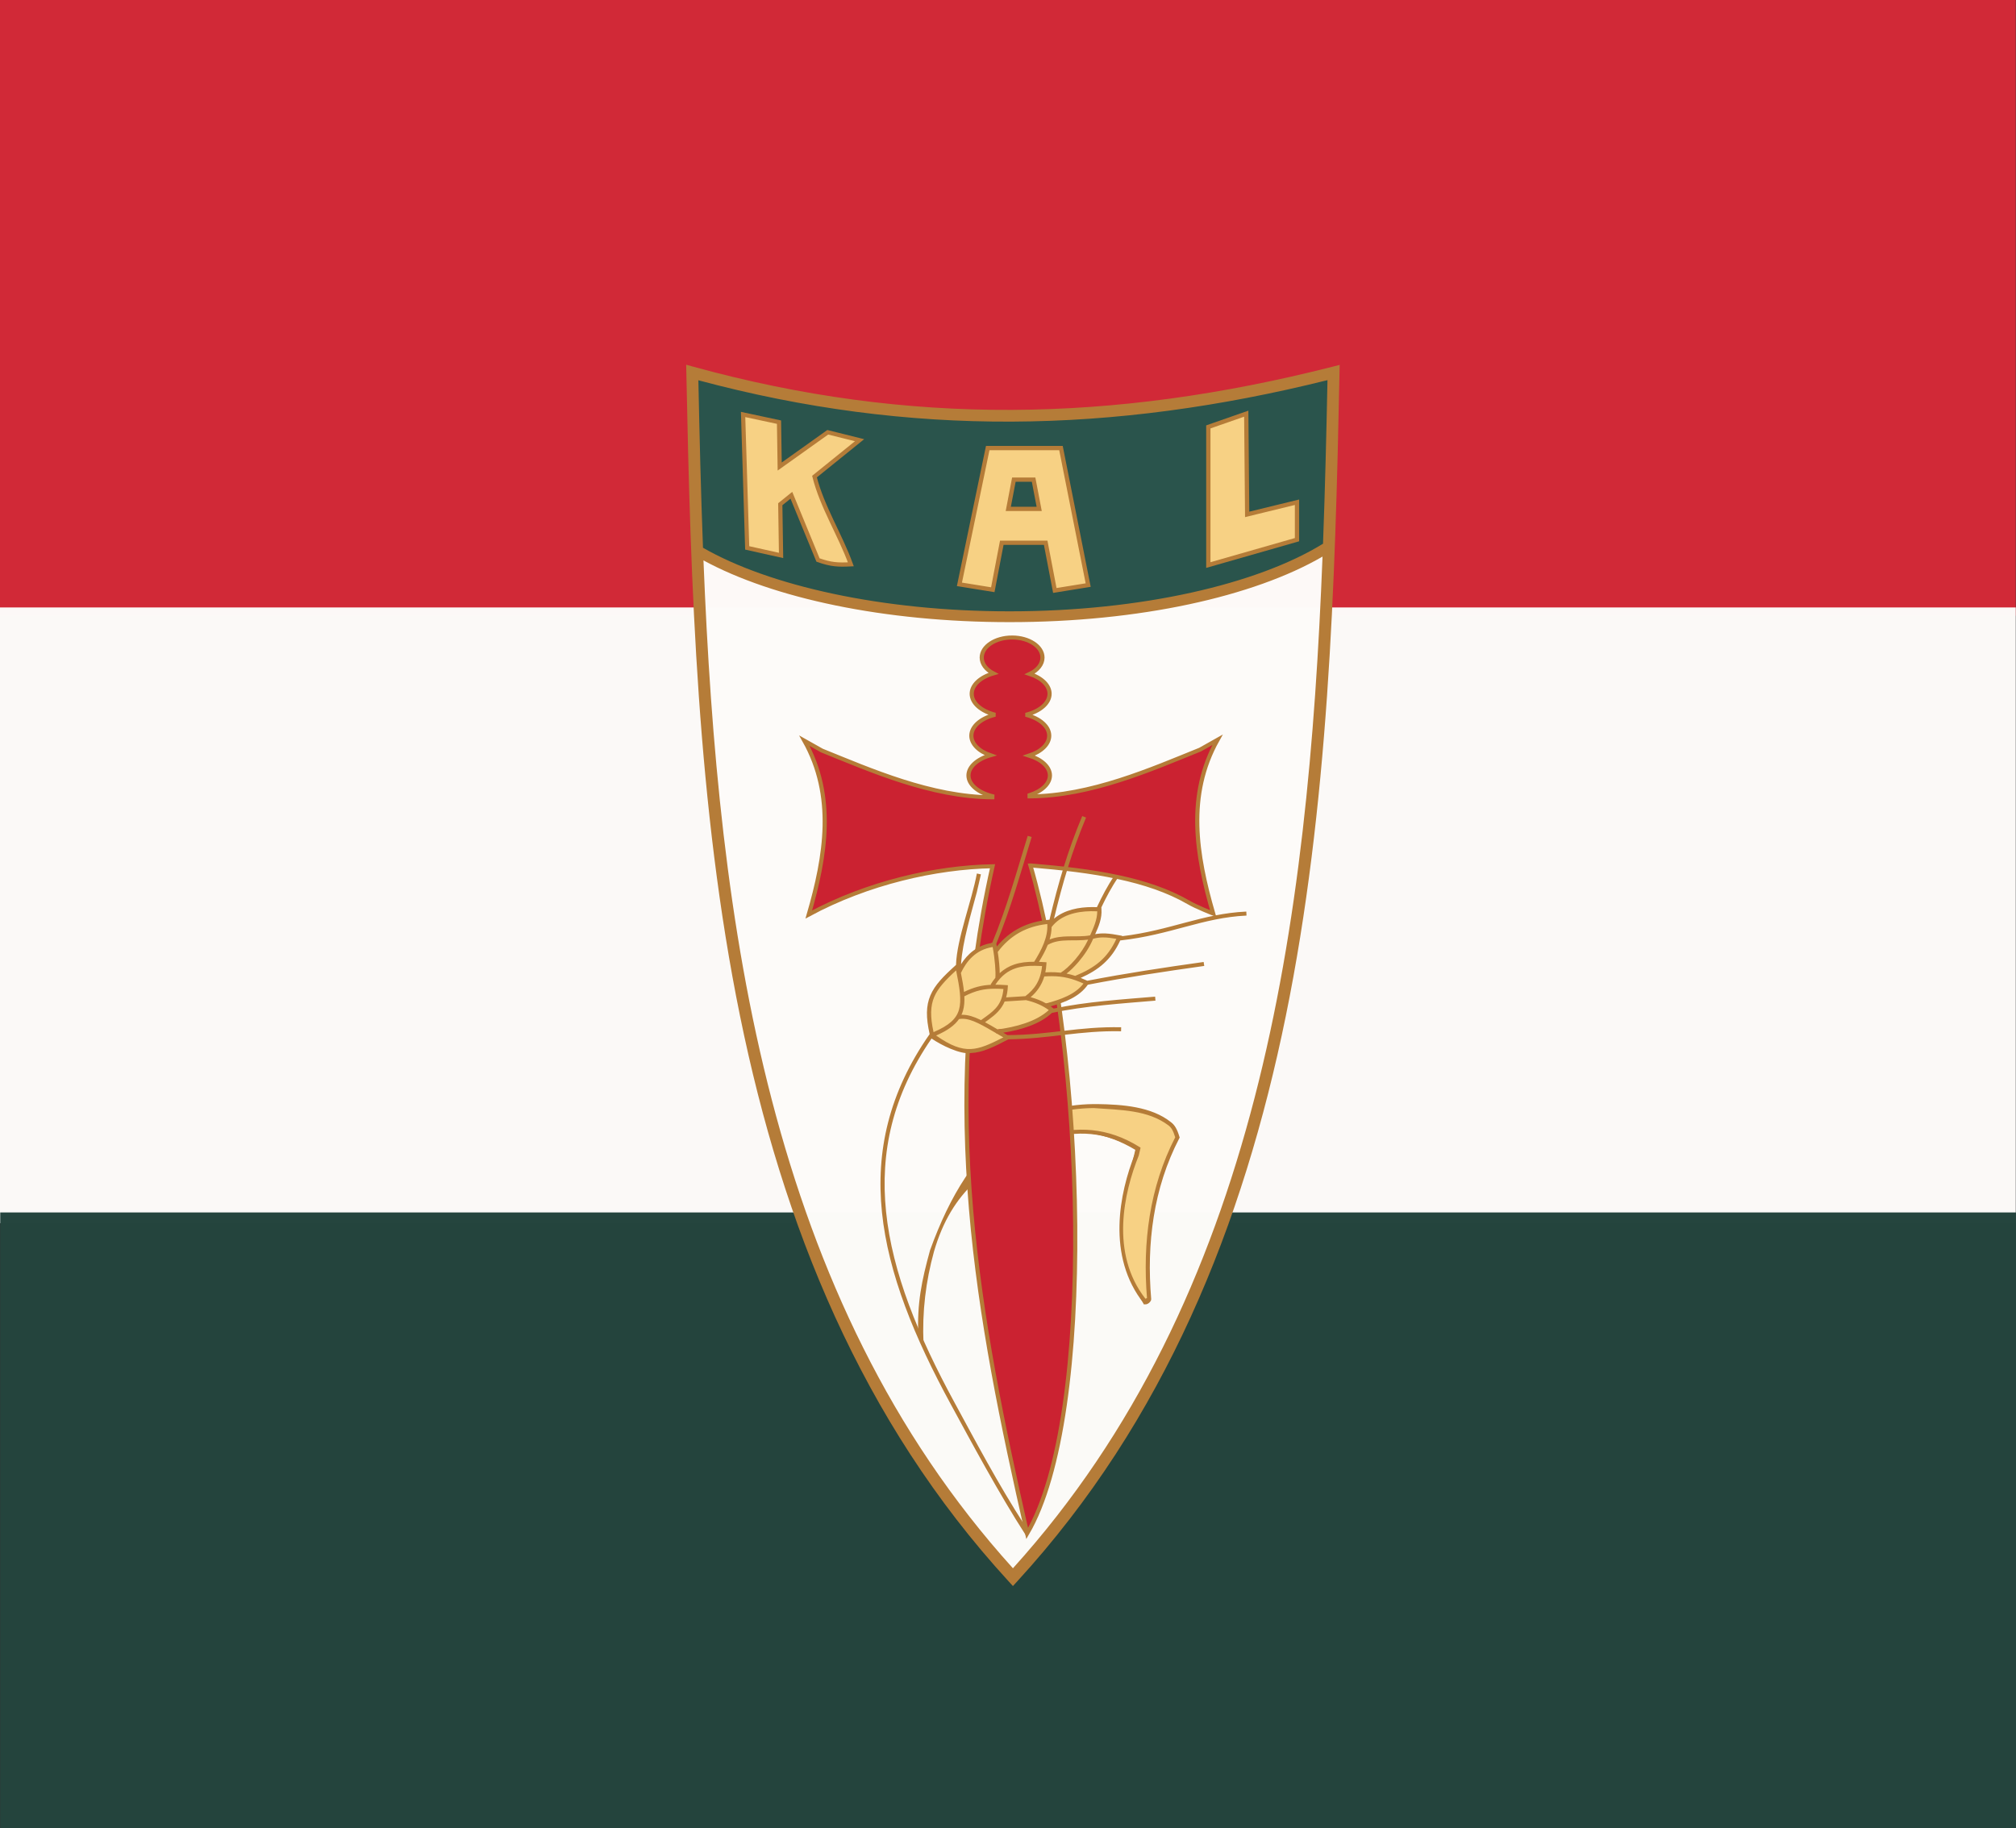 <?xml version="1.0" encoding="UTF-8" standalone="no"?>
<!-- Created with Inkscape (http://www.inkscape.org/) -->

<svg
   xmlns:dc="http://purl.org/dc/elements/1.1/"
   xmlns:cc="http://creativecommons.org/ns#"
   xmlns:rdf="http://www.w3.org/1999/02/22-rdf-syntax-ns#"
   xmlns:svg="http://www.w3.org/2000/svg"
   xmlns="http://www.w3.org/2000/svg"
   xmlns:sodipodi="http://sodipodi.sourceforge.net/DTD/sodipodi-0.dtd"
   xmlns:inkscape="http://www.inkscape.org/namespaces/inkscape"
   version="1.1"
   id="svg16927"
   width="926.91"
   height="840.609"
   viewBox="0 0 1946.512 1765.278"
   sodipodi:docname="KALOT (National Organization of Catholic Agricultural Youth Clubs) flag.svg"
   inkscape:version="0.92.1 r15371">
  <rect x="0" y="0" width="1946.512" height="1765.278" fill="#333333" stroke="none"/>
  <defs
     id="defs16931" />
  <sodipodi:namedview
     pagecolor="#ffffff"
     bordercolor="#666666"
     borderopacity="1"
     objecttolerance="10"
     gridtolerance="10"
     guidetolerance="10"
     inkscape:pageopacity="0"
     inkscape:pageshadow="2"
     inkscape:window-width="1366"
     inkscape:window-height="705"
     id="namedview16929"
     showgrid="false"
     scale-x="2.1"
     inkscape:pagecheckerboard="true"
     fit-margin-top="0"
     fit-margin-left="0"
     fit-margin-right="0"
     fit-margin-bottom="0"
     inkscape:zoom="0.25213675"
     inkscape:cx="706.12829"
     inkscape:cy="556.07056"
     inkscape:window-x="-8"
     inkscape:window-y="-8"
     inkscape:window-maximized="1"
     inkscape:current-layer="svg16927" />
  <g
     id="g17736"
     transform="translate(914.035,203.887)" />
  <g
     id="g17953"
     transform="translate(-241.401,-26.079)">
    <g
       transform="translate(2036.254,473.778)"
       id="g17930">
      <path
         style="fill:#d12937;fill-opacity:1;stroke:#b57c38;stroke-width:0;stroke-miterlimit:4;stroke-dasharray:none;stroke-opacity:1"
         d="M -1794.853,-447.7 H 151.441 V 146.845 H -1794.853 Z"
         id="rect17894"
         inkscape:connector-curvature="0" />
      <path
         inkscape:connector-curvature="0"
         style="fill:#fdfbf9;fill-opacity:0.988;stroke:#b57c38;stroke-width:0;stroke-miterlimit:4;stroke-dasharray:none;stroke-opacity:1"
         d="M -1794.853,138.845 H 151.441 V 733.39 H -1794.853 Z"
         id="rect17894-3" />
      <path
         inkscape:connector-curvature="0"
         style="fill:#25453e;fill-opacity:0.996;stroke:#b57c38;stroke-width:0;stroke-miterlimit:4;stroke-dasharray:none;stroke-opacity:1"
         d="M -1794.635,723.033 H 151.659 V 1317.578 H -1794.635 Z"
         id="rect17894-3-1" />
    </g>
    <g
       transform="translate(3379.119,-285.559)"
       id="g17892">
      <g
         id="g17825"
         transform="translate(650.634,684.288)">
        <g
           transform="matrix(1.041,0,0,1.043,-1838.472,-187.746)"
           id="g17811">
          <path
             style="fill:#fdfbf9;fill-opacity:0.99;stroke:#000000;stroke-width:0;stroke-linecap:butt;stroke-linejoin:miter;stroke-miterlimit:4;stroke-dasharray:none;stroke-opacity:1"
             d="m -1227.006,169.157 c 7.962,393.583 25.462,818.254 297.415,1113.901 271.953,-295.647 289.452,-720.318 297.415,-1113.901 -203.828,51.574 -393.842,55.051 -594.829,0 z"
             id="path17762"
             inkscape:connector-curvature="0"
             sodipodi:nodetypes="cccc" />
          <path
             style="fill:#2a544c;fill-opacity:0.995;stroke:#000000;stroke-width:1px;stroke-linecap:butt;stroke-linejoin:miter;stroke-opacity:1"
             d="m -1231.006,169.157 2.506,56.911 2.251,73.333 -2.103,36.458 c 151.258,67.136 325.067,70.153 476.057,37.86 l 73.617,-24.539 39.262,-16.827 2.804,-141.625 -2.804,-23.137 -117.787,25.941 c -147.657,26.214 -294.025,11.655 -439.599,-16.827 z"
             id="path17806"
             inkscape:connector-curvature="0"
             sodipodi:nodetypes="cccccccccccc" />
          <path
             inkscape:connector-curvature="0"
             id="path17762-1"
             style="color:#000000;font-style:normal;font-variant:normal;font-weight:normal;font-stretch:normal;font-size:medium;line-height:normal;font-family:sans-serif;font-variant-ligatures:normal;font-variant-position:normal;font-variant-caps:normal;font-variant-numeric:normal;font-variant-alternates:normal;font-feature-settings:normal;text-indent:0;text-align:start;text-decoration:none;text-decoration-line:none;text-decoration-style:solid;text-decoration-color:#000000;letter-spacing:normal;word-spacing:normal;text-transform:none;writing-mode:lr-tb;direction:ltr;text-orientation:mixed;dominant-baseline:auto;baseline-shift:baseline;text-anchor:start;white-space:normal;shape-padding:0;clip-rule:nonzero;display:inline;overflow:visible;visibility:visible;opacity:1;isolation:auto;mix-blend-mode:normal;color-interpolation:sRGB;color-interpolation-filters:linearRGB;solid-color:#000000;solid-opacity:1;vector-effect:none;fill:#b57c38;fill-opacity:1;fill-rule:nonzero;stroke:none;stroke-width:11;stroke-linecap:butt;stroke-linejoin:miter;stroke-miterlimit:4;stroke-dasharray:none;stroke-dashoffset:0;stroke-opacity:1;color-rendering:auto;image-rendering:auto;shape-rendering:auto;text-rendering:auto;enable-background:accumulate"
             d="m -1236.648,160.383 0.148,7.363 c 7.964,394.154 25.214,821.031 298.859,1118.891 l 4.049,4.41 4.051,-4.41 C -655.896,988.778 -638.646,561.9 -630.682,167.746 l 0.146,-7.215 -6.996,1.771 c -203.093,51.453 -391.941,54.897 -592.016,0.027 z m 594.809,14.262 c -1.028,50.121 -2.245,100.702 -4.137,151.418 -60.366,37.224 -168.109,62.609 -290.713,62.609 -118.437,0 -222.978,-23.67 -284.373,-58.859 -1.972,-51.93 -3.225,-103.729 -4.277,-155.045 196.955,52.727 383.997,49.412 583.5,-0.123 z m -4.592,163.346 c -13.415,340.006 -59.166,684.904 -287.158,936.604 -227.204,-250.829 -273.428,-594.213 -287.021,-933.076 64.412,34.954 167.489,57.16 283.922,57.16 120.314,0 226.388,-23.677 290.258,-60.688 z" />
        </g>
        <g
           transform="matrix(1,0,0,0.965,-3712.271,-333.955)"
           id="g17760">
          <g
             id="g17751">
            <g
               id="g17741">
              <path
                 sodipodi:nodetypes="cscccccsccccc"
                 inkscape:connector-curvature="0"
                 id="path17731"
                 d="m 855.71,1143.893 c 25.362,-44.969 61.884,-70.291 104.555,-76.699 20.694,-3.108 42.455,0.507 65.816,4.134 l 16.476,5.258 12.971,8.413 5.101,12.897 -13.865,34.077 c -8.232,25.586 -11.16,51.637 -13.364,75.368 -1.612,17.356 0.952,36.055 -0.556,55.351 l -4.177,1.856 c -31.019,-56.305 -24.007,-89.103 -9.072,-149.594 l 1.06,-4.774 c -58.191,-36.454 -110.516,-11.875 -164.944,33.712 z"
                 style="fill:#f7d184;fill-opacity:1;stroke:#b57c38;stroke-width:1px;stroke-linecap:butt;stroke-linejoin:miter;stroke-opacity:1" />
              <path
                 style="color:#000000;font-style:normal;font-variant:normal;font-weight:normal;font-stretch:normal;font-size:medium;line-height:normal;font-family:sans-serif;font-variant-ligatures:normal;font-variant-position:normal;font-variant-caps:normal;font-variant-numeric:normal;font-variant-alternates:normal;font-feature-settings:normal;text-indent:0;text-align:start;text-decoration:none;text-decoration-line:none;text-decoration-style:solid;text-decoration-color:#000000;letter-spacing:normal;word-spacing:normal;text-transform:none;writing-mode:lr-tb;direction:ltr;text-orientation:mixed;dominant-baseline:auto;baseline-shift:baseline;text-anchor:start;white-space:normal;shape-padding:0;clip-rule:nonzero;display:inline;overflow:visible;visibility:visible;opacity:1;isolation:auto;mix-blend-mode:normal;color-interpolation:sRGB;color-interpolation-filters:linearRGB;solid-color:#000000;solid-opacity:1;vector-effect:none;fill:#b57c38;fill-opacity:1;fill-rule:nonzero;stroke:none;stroke-width:4;stroke-linecap:butt;stroke-linejoin:miter;stroke-miterlimit:4;stroke-dasharray:none;stroke-dashoffset:0;stroke-opacity:1;color-rendering:auto;image-rendering:auto;shape-rendering:auto;text-rendering:auto;enable-background:accumulate"
                 d="m 983.174,1064.666 c -1.142,-0.01 -2.277,-0.01 -3.406,0 -30.12,0.322 -55.845,8.614 -77.828,23.926 -35.174,24.498 -60.658,66.698 -80.02,122.297 l -0.023,0.072 -0.019,0.072 c -8.025,30.25 -12.653,52.963 -11.283,85.432 l 4.988,7.764 c -1.349,-31.985 2.158,-61.994 10.141,-92.092 17.01,-60.264 51.252,-87.273 109.742,-112.488 27.429,-8.743 55.765,-8.068 85.189,10.533 l -1.06,4.774 c -14.614,37.787 -27.818,102.259 9.072,149.594 2.128,1.893 7.003,-1.968 6.769,-4.789 -4.524,-55.422 2.052,-110.826 27.139,-160.899 l 0.35,-0.695 -0.215,-0.75 c -2.271,-7.949 -4.605,-11.806 -8.195,-14.645 -18.802,-15.654 -46.891,-17.75 -71.34,-18.11 z m -3.322,3.965 c 26.665,2.007 52.13,1.817 72.182,17.283 2.824,2.232 4.532,5.005 6.596,11.982 -24.95,50.25 -31.582,105.628 -27.256,160.83 l -1.49,0.744 c -34.306,-45.506 -20.765,-106.426 -6.494,-143.25 l 0.055,-0.141 1.736,-7.814 -1.166,-0.756 c -30.804,-19.962 -61.132,-20.794 -89.764,-11.668 -25.69,8.188 -50.021,24.334 -72.924,41.621 12.504,-18.863 26.66,-34.272 42.9,-45.584 21.342,-14.865 46.231,-22.959 75.625,-23.248 z"
                 id="path17725"
                 inkscape:connector-curvature="0"
                 sodipodi:nodetypes="cccccccccccccccccccccccccccccccccc" />
            </g>
            <path
               sodipodi:nodetypes="ccccccccccccccccccccccccccccccc"
               inkscape:connector-curvature="0"
               d="m 901.135,597.781 c -16.196,1.3e-4 -29.325,9.011 -29.324,20.127 0.013,6.171 4.151,11.996 11.225,15.805 -12.785,3.849 -20.874,11.76 -20.881,20.422 0.005,9.088 8.898,17.306 22.637,20.92 -13.915,3.558 -22.97,11.826 -22.988,20.99 0.017,8.036 6.999,15.473 18.381,19.578 -13,3.921 -21.157,11.709 -21.164,20.203 0.021,8.926 9.03,17.022 23.049,20.715 l -0.023,1.17 C 822.826,757.385 764.129,730.403 717.444,710.889 l -16.826,-9.816 c 29.996,55.468 20.66,115.11 4.205,173.877 57.03,-31.856 122.491,-47.187 177.416,-48.297 -52.414,241.624 -13.998,451.775 33.434,667.68 67.283,-118.443 55.326,-482.054 3.172,-668.447 0.175,-0.006 0.344,-0.008 0.52,-0.014 60.216,5.164 112.689,13.42 152.066,36.941 7.481,4.599 23.838,11.219 23.838,11.219 -16.455,-58.767 -25.791,-118.409 4.205,-173.877 l -16.826,9.816 c -46.695,19.519 -105.407,46.507 -164.639,46.822 l -0.023,-1.256 c 12.152,-4.066 19.643,-11.578 19.658,-19.711 -0.008,-8.234 -7.679,-15.824 -20.064,-19.855 11.945,-4.012 19.365,-11.64 19.383,-19.926 -0.008,-9.087 -8.901,-17.303 -22.639,-20.916 13.918,-3.558 22.974,-11.828 22.99,-20.994 -0.009,-8.237 -7.334,-15.831 -19.164,-19.867 7.711,-3.77 12.295,-9.862 12.311,-16.359 9.8e-4,-11.116 -13.128,-20.127 -29.324,-20.127 z"
               style="fill:#cb2231;fill-opacity:1;stroke:#b57c38;stroke-width:4;stroke-linecap:butt;stroke-linejoin:miter;stroke-miterlimit:4;stroke-dasharray:none;stroke-opacity:1"
               id="path16937" />
            <path
               sodipodi:nodetypes="cccccccccccccccccc"
               inkscape:connector-curvature="0"
               id="path17743"
               d="m 821.547,994.633 -0.542,-25.668 c 3.78,-19.171 15.184,-28.525 25.982,-43.531 l 5.569,2.866 c 9.112,-15.649 15.856,-16.415 29.304,-24.872 l 3.418,6.98 c 15.612,-17.556 22.085,-19.377 42.998,-27.681 11.008,4.645 25.156,-12.752 41.366,-12.971 l 17.644,-1.845 c -1.977,10.611 -4.995,18.946 -7.912,29.322 9.308,-1.568 18.573,-0.941 27.936,-0.551 -11.45,19.199 -24.416,29.42 -41.949,41.721 l 6.875,6.83 c -12.739,13.827 -20.668,16.476 -38.239,18.717 l 5.561,7.484 c -17.605,13.228 -30.867,17.005 -52.309,18.557 l 9.436,7.656 c -28.389,19.628 -48.674,17.894 -75.137,-3.016 z"
               style="fill:#f7d184;fill-opacity:1;stroke:#000000;stroke-width:0;stroke-linecap:butt;stroke-linejoin:miter;stroke-miterlimit:4;stroke-dasharray:none;stroke-opacity:1" />
            <path
               sodipodi:nodetypes="cccccccccccccccccscccssccccccccccccccccccccccccscccccccccccccccccccccccccccccccccccccccccccccccccccccccccccccccscccccccccccscccccccccccccccccccccccccc"
               inkscape:connector-curvature="0"
               id="path17574"
               d="m 968.838,776.465 c -14.21,35.381 -23.006,66.425 -31.598,103.715 l -0.43,0.039 c -21.002,1.909 -37.623,10.753 -50.432,26.756 -0.132,-0.735 -0.25,-1.473 -0.391,-2.203 l -0.115,-0.605 c 13.934,-34.835 23.552,-71.016 34.154,-106.756 l -3.836,-1.139 c -10.701,36.072 -20.357,72.392 -34.332,107.156 -14.646,2.298 -24.001,11.374 -30.016,21.256 1.368,-22.798 9.955,-51.181 15.201,-71.979 l 0.008,-0.027 3.971,-17.875 -3.904,-0.867 c -4.895,27.421 -19.452,65.789 -20.133,91.498 -12.048,11.195 -20.422,19.945 -24.75,30.514 -4.208,10.275 -4.386,22.034 -0.689,38.686 -39.514,58.493 -52.086,117.474 -46.072,178.201 6.12,61.801 31.366,125.4 66.668,192.609 18.853,35.892 46.311,89.115 72.31,130.766 l -1.165,-10.18 c -25.768,-41.28 -48.629,-86.321 -67.605,-122.448 -35.184,-66.984 -60.188,-130.148 -66.229,-191.143 -5.86,-59.175 6.039,-116.317 43.918,-173.371 9.038,6.443 27.618,16.162 37.945,14.506 11.276,-0.458 21.87,-5.981 36.232,-13.705 39.922,-0.584 68.99,-8.936 108.805,-8.08 l 0.086,-3.998 c -41.443,-0.891 -68.848,7.683 -109.758,7.857 -1.382,-0.817 -2.737,-1.626 -4.074,-2.43 16.359,-2.722 34.734,-7.997 46.947,-19.783 31.244,-6.962 68.007,-9.498 100.02,-12.295 l -0.348,-3.984 c -31.588,2.76 -66.505,5.028 -97.973,11.947 l -0.246,-0.207 c -0.853,-0.716 -1.724,-1.395 -2.609,-2.045 13.347,-3.911 27.566,-9.291 35.834,-21.617 37.251,-7.48 74.796,-13.337 112.43,-18.811 l -0.576,-3.959 c -37.555,5.463 -75.068,11.314 -112.33,18.787 -2.22,-1.06 -4.335,-1.996 -6.398,-2.848 17.285,-7.961 29.805,-18.382 38.17,-37.48 48.91,-5.604 79.419,-22.82 121.934,-24.896 l -0.195,-3.996 c -42.812,2.091 -73.052,18.853 -119.959,24.652 l 0.158,-0.393 -2.398,-0.455 c -4.722,-0.893 -9.172,-1.706 -13.688,-1.91 -3.266,-0.148 -6.569,0.031 -10.031,0.721 3.387,-7.736 6.733,-15.945 6.061,-25.037 l -0.125,-1.697 c 4.84,-10.491 9.969,-20.636 16.347,-30.182 -3.747,-1.588 0,0 -3.747,-1.588 -6.641,10.05 -11.906,20.652 -16.865,31.486 -1.386,-0.062 -2.78,-0.107 -4.186,-0.109 -13.264,-0.024 -27.17,2.785 -37.24,11.625 8.422,-36.306 17.082,-66.649 30.955,-101.189 z m 8.289,95.178 c 2.077,-0.034 4.152,0.007 6.209,0.109 0.042,8.19 -3.389,16.085 -6.861,24.059 -6.641,1.307 -13.869,0.882 -21.215,1.035 -5.985,0.125 -12.093,0.688 -17.904,3.141 1.168,-4.1 1.885,-8.311 1.928,-12.613 l 0.065,0.049 c 8.639,-11.677 23.242,-15.543 37.779,-15.779 z m -42.021,12.844 c 0.882,13.154 -5.658,26.062 -12.639,37.768 -6.707,-0.011 -13.046,0.621 -18.99,2.643 -5.133,1.746 -9.924,4.56 -14.312,8.777 -0.013,-5.734 -0.7,-13.391 -1.887,-21.266 12.107,-16.589 27.533,-25.585 47.828,-27.922 z m 53.605,13.398 c 4.255,-0.05 8.465,0.592 13.088,1.438 -8.539,19.512 -21.019,29.091 -39.734,37.057 -2.82,-0.962 -5.577,-1.717 -8.367,-2.293 3.554,-2.839 7.521,-6.801 11.451,-11.551 5.523,-6.675 10.843,-14.824 14.225,-23.301 3.247,-0.917 6.305,-1.314 9.338,-1.35 z m -14.133,2.238 c -3.191,7.125 -7.734,14.089 -12.512,19.863 -5.064,6.121 -10.349,10.911 -13.963,13.197 -1.744,-0.204 -3.522,-0.347 -5.361,-0.424 -2.984,-0.124 -6.135,-0.077 -9.523,0.111 0.511,-2.547 0.871,-5.243 1.033,-8.131 l 0.111,-1.979 -1.977,-0.131 c -1.801,-0.119 -3.57,-0.206 -5.324,-0.273 3.147,-5.354 6.224,-11.032 8.504,-17 6.035,-3.599 12.691,-4.364 19.777,-4.512 6.249,-0.131 12.769,0.168 19.234,-0.723 z M 882.377,907.5 c 2.172,12.153 3.116,25.254 2.588,30.812 -1.585,1.999 -3.109,4.212 -4.562,6.686 l 0.482,0.283 c -8.941,0.43 -16.713,2.39 -26.176,7.164 -0.55,-5.63 -1.63,-11.885 -3.008,-18.957 5.27,-11.599 14.228,-23.346 30.676,-25.988 z m 40.781,18.787 c 2.235,0.019 4.533,0.107 6.891,0.24 -1.311,14.565 -7.463,23.48 -16.131,30.152 l -18.566,1.217 c 0.835,-3.008 1.401,-6.362 1.617,-10.203 l 0.111,-1.971 -1.969,-0.137 c -3.643,-0.254 -6.978,-0.396 -10.141,-0.395 5.813,-9.164 12.338,-13.972 19.793,-16.508 5.542,-1.885 11.688,-2.454 18.395,-2.396 z m -76.08,4.605 c 3.47,17.517 5.32,30.028 2.818,39.18 -2.54,9.295 -9.597,15.941 -24.604,22.596 -3.315,-15.527 -3.077,-26.114 0.646,-35.205 3.617,-8.831 10.74,-16.728 21.139,-26.57 z m 92.41,5.793 c 11.218,0.032 19.528,2.248 30.572,7.338 -8.171,11.147 -22.413,16.069 -36.064,19.928 -4.638,-2.732 -9.652,-4.747 -14.967,-6.262 5.924,-5.226 10.64,-11.903 13.203,-20.75 2.564,-0.168 4.978,-0.26 7.256,-0.254 z m -54.805,12.531 c 2.524,0.003 5.192,0.108 8.078,0.283 -1.328,14.473 -7.433,20.476 -16.521,27.334 l -5.131,3.826 c -0.317,-0.162 -0.643,-0.34 -0.957,-0.496 -5.963,-2.959 -11.528,-4.866 -16.998,-4.867 -0.299,-10e-5 -0.596,0.014 -0.895,0.025 0.597,-1.347 1.097,-2.743 1.494,-4.195 1.182,-4.324 1.521,-9.047 1.273,-14.338 11.025,-5.809 19.091,-7.587 29.656,-7.572 z m 29.855,11.432 c 8.301,1.989 15.636,5.102 22.025,9.949 -12.338,11.771 -32.265,16.952 -49.316,19.395 -4.36,-2.653 -8.444,-5.132 -12.242,-7.248 l 3.639,-2.715 0.004,-0.004 c 6.518,-4.919 12.052,-10.074 15.309,-18.027 z m -61.34,18.646 c 4.599,0.006 9.485,1.629 15.176,4.453 5.027,2.494 10.987,6.11 17.43,10.014 l 0.062,0.467 c 0.19,-0.025 0.387,-0.056 0.578,-0.082 2.088,1.265 3.999,2.426 6.24,3.76 -12.709,6.767 -22.222,11.293 -31.531,11.672 -9.484,0.386 -19.34,-3.287 -33.381,-13.516 10.767,-4.866 17.872,-10.107 22.125,-16.479 1.089,-0.195 2.186,-0.29 3.301,-0.289 z"
               style="color:#000000;font-style:normal;font-variant:normal;font-weight:normal;font-stretch:normal;font-size:medium;line-height:normal;font-family:sans-serif;font-variant-ligatures:normal;font-variant-position:normal;font-variant-caps:normal;font-variant-numeric:normal;font-variant-alternates:normal;font-feature-settings:normal;text-indent:0;text-align:start;text-decoration:none;text-decoration-line:none;text-decoration-style:solid;text-decoration-color:#000000;letter-spacing:normal;word-spacing:normal;text-transform:none;writing-mode:lr-tb;direction:ltr;text-orientation:mixed;dominant-baseline:auto;baseline-shift:baseline;text-anchor:start;white-space:normal;shape-padding:0;clip-rule:nonzero;display:inline;overflow:visible;visibility:visible;opacity:1;isolation:auto;mix-blend-mode:normal;color-interpolation:sRGB;color-interpolation-filters:linearRGB;solid-color:#000000;solid-opacity:1;vector-effect:none;fill:#b57c38;fill-opacity:1;fill-rule:nonzero;stroke:none;stroke-width:4;stroke-linecap:butt;stroke-linejoin:miter;stroke-miterlimit:4;stroke-dasharray:none;stroke-dashoffset:0;stroke-opacity:1;color-rendering:auto;image-rendering:auto;shape-rendering:auto;text-rendering:auto;enable-background:accumulate" />
          </g>
        </g>
      </g>
      <path
         id="rect17827"
         style="fill:#f7d184;fill-opacity:1;stroke:#b57c38;stroke-width:4.056;stroke-miterlimit:4;stroke-dasharray:none;stroke-opacity:1"
         d="m -2420.236,711.85 3.962,128.83 32.699,7.28 -0.761,-49.449 10.717,-8.654 25.715,62.52 c 12.717,4.454 19.063,4.759 31.707,4.154 -10.38,-28.625 -27.694,-55.287 -35.096,-84.704 l 43.518,-35.139 -30.716,-7.658 -46.407,33.071 -0.66,-42.84 z"
         inkscape:connector-curvature="0" />
      <path
         id="path17838"
         style="fill:#f7d184;fill-opacity:1;stroke:#b57c38;stroke-width:4.117;stroke-linecap:butt;stroke-linejoin:miter;stroke-miterlimit:4;stroke-dasharray:none;stroke-opacity:1"
         d="m -2184.044,744.289 -27.315,131.577 32.218,5.204 8.686,-45.347 h 42.375 l 8.823,46.066 32.216,-5.204 -26.265,-132.296 h -35.719 z m 25.264,30.479 h 19.025 l 5.41,28.248 h -29.845 z"
         inkscape:connector-curvature="0"
         sodipodi:nodetypes="ccccccccccccccc" />
      <path
         id="rect17869"
         style="fill:#f7d184;fill-opacity:1;stroke:#b57c38;stroke-width:4.138;stroke-miterlimit:4;stroke-dasharray:none;stroke-opacity:1"
         d="m -1934.417,711.068 -36.618,12.781 v 133.4 l 85.611,-24.511 -3e-4,-36.141 -48.112,11.734 z"
         inkscape:connector-curvature="0"
         sodipodi:nodetypes="ccccccc" />
    </g>
  </g>
</svg>
